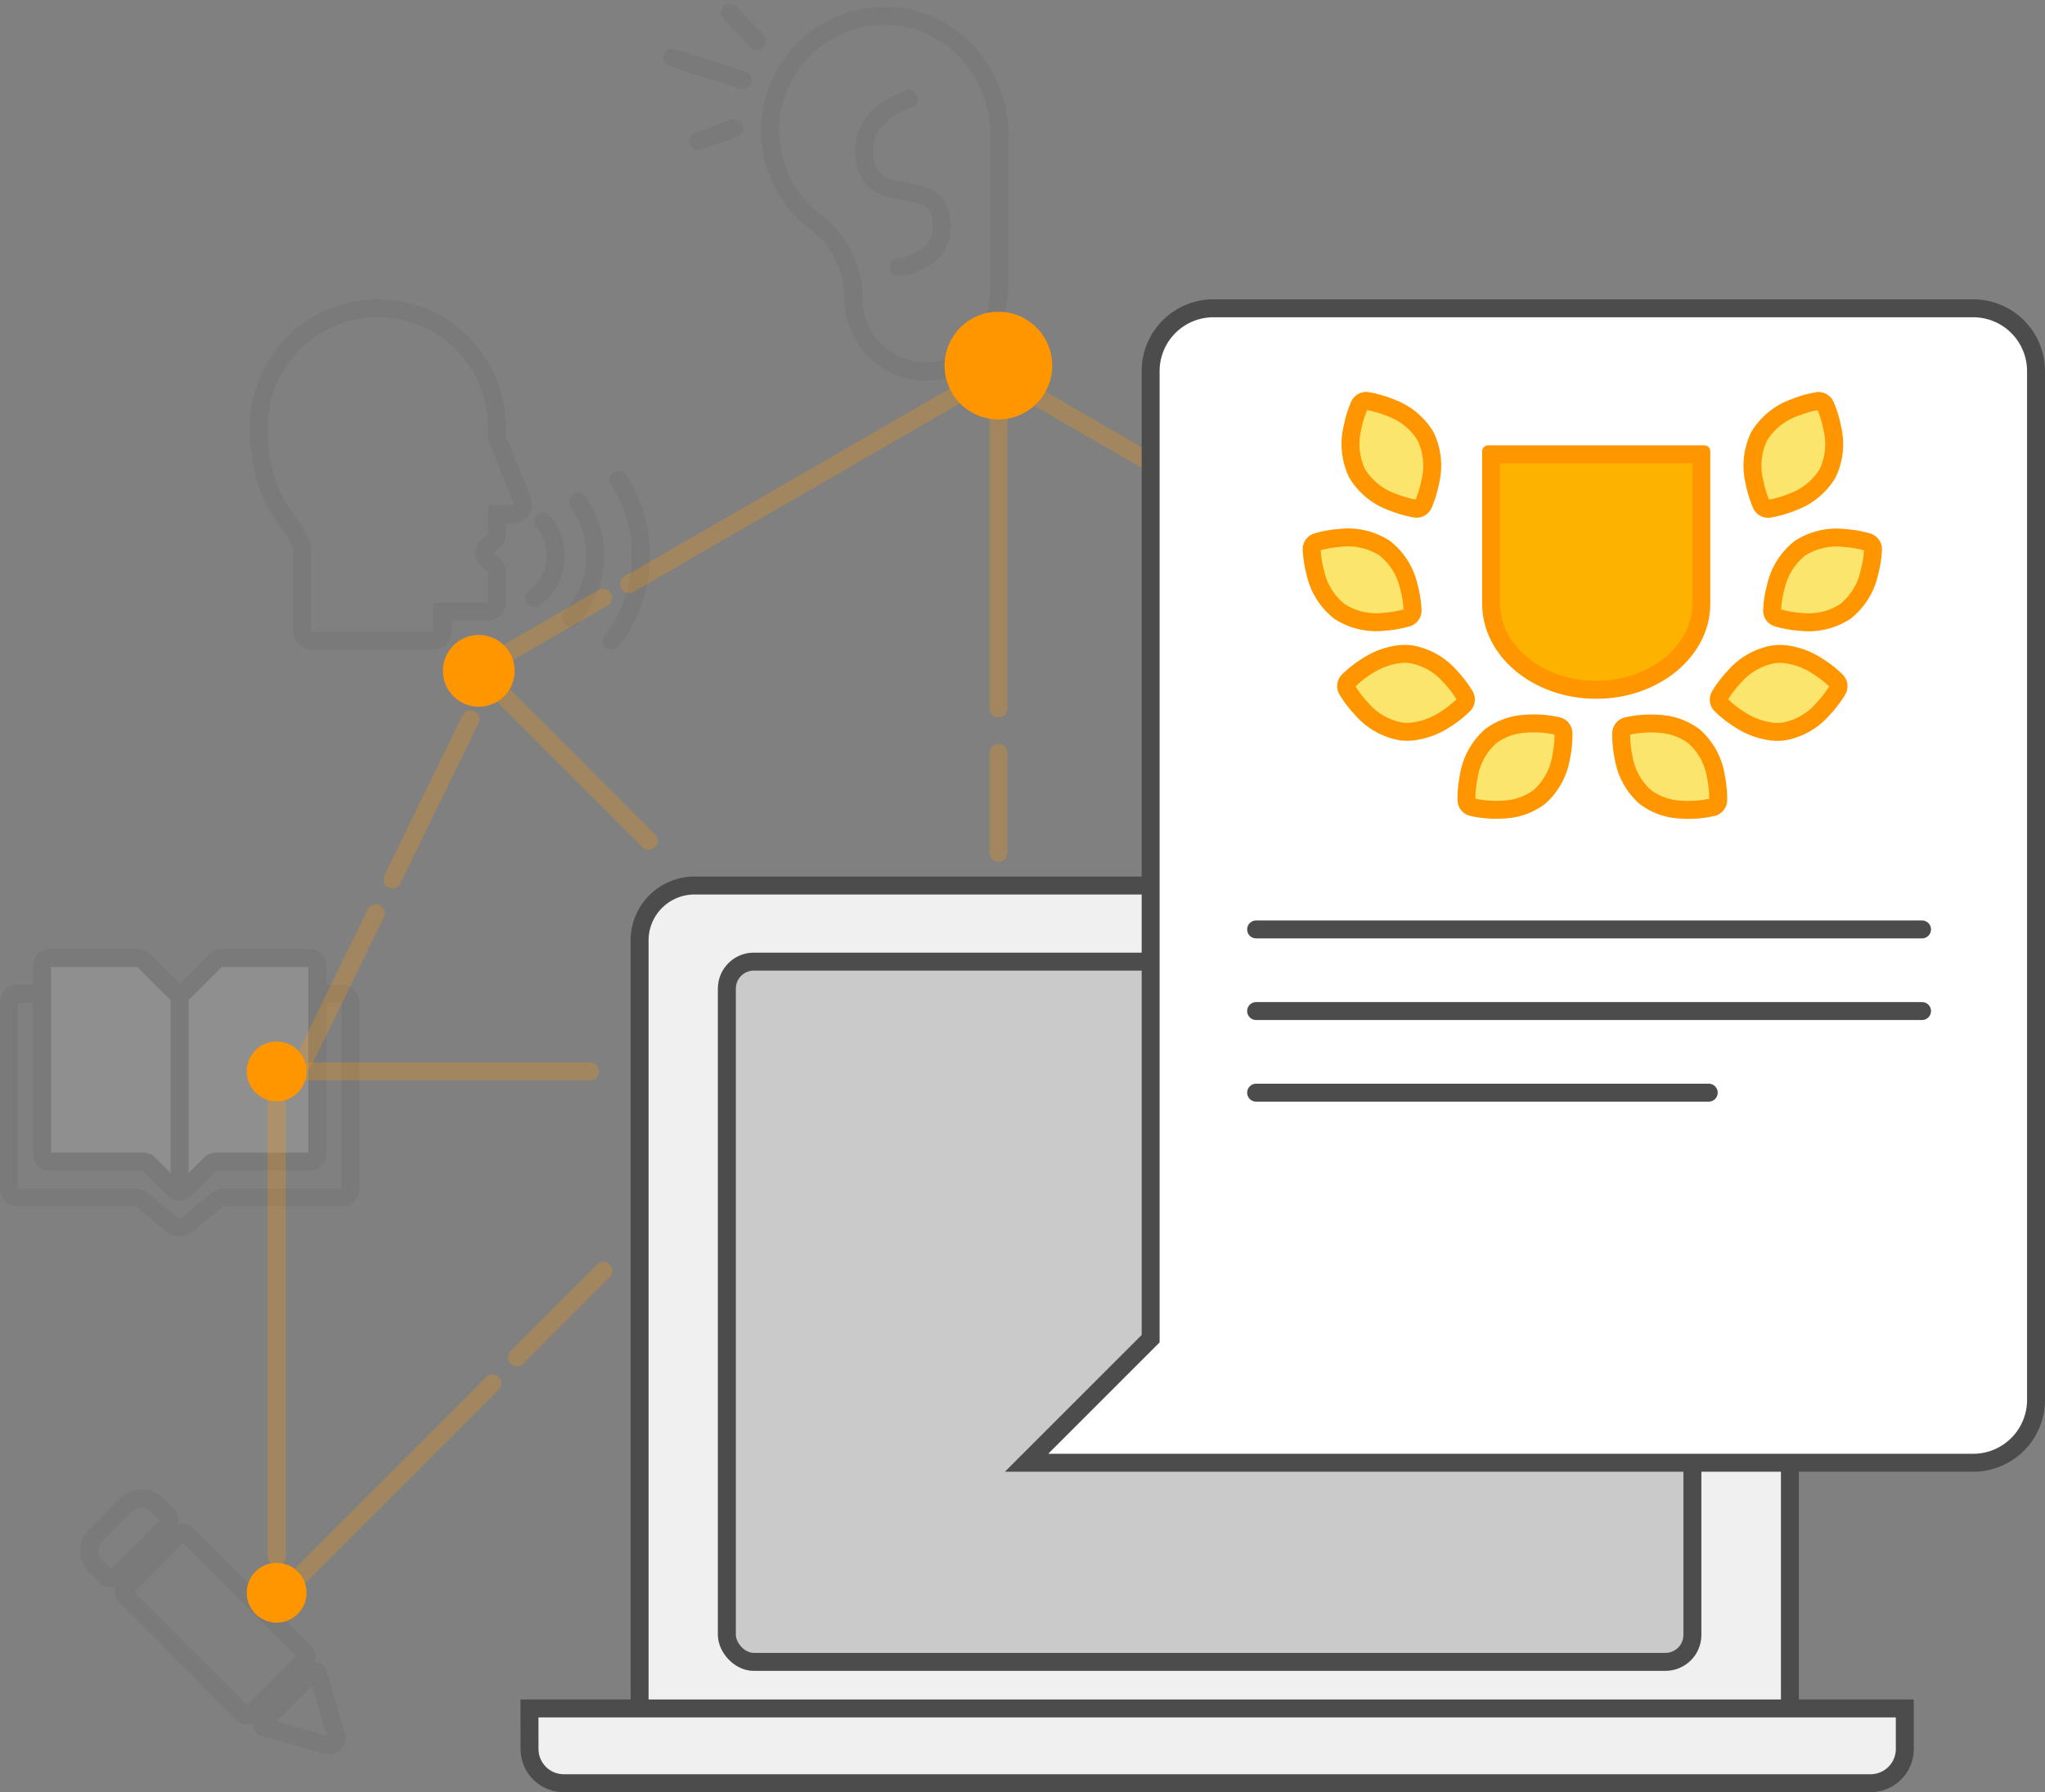 <svg xmlns="http://www.w3.org/2000/svg" width="341.84" height="299.62" viewBox="0 0 341.84 299.62">
  <rect x="0" y="0" width="341.84" height="299.62" fill="#808080" stroke="none"/>
  <g id="Group_19076" data-name="Group 19076" transform="translate(-536.384 -220.88)">
    <g id="Group_18946" data-name="Group 18946">
      <g id="Group_18893" data-name="Group 18893" transform="translate(-243.203 6.923)">
        <rect id="Rectangle_9723" data-name="Rectangle 9723" width="152.257" height="99.495" transform="translate(911.822 387.291)" fill="#e5e5e5"/>
        <path id="Exclusion_6" data-name="Exclusion 6" d="M9.177,0H183.108a9.177,9.177,0,0,1,9.177,9.177v127.97a9.177,9.177,0,0,1-9.177,9.177H9.177A9.177,9.177,0,0,1,0,137.147V9.177A9.177,9.177,0,0,1,9.177,0Z" transform="translate(886.502 362)" fill="#f0f0f0" stroke="#4c4c4c" stroke-miterlimit="10" stroke-width="3"/>
        <g id="Rectangle_9722" data-name="Rectangle 9722" transform="translate(899.591 373.225)" fill="#cacaca" stroke="#4c4c4c" stroke-width="3">
          <rect width="164.393" height="120.062" rx="6" stroke="none"/>
          <rect x="1.5" y="1.5" width="161.393" height="117.062" rx="4.5" fill="none"/>
        </g>
        <g id="Group_18892" data-name="Group 18892" transform="translate(868.104 499.58)">
          <g id="Group_17029" data-name="Group 17029" transform="translate(0 0)">
            <path id="Path_26390" data-name="Path 26390" d="M2069.387,598.793a5.721,5.721,0,0,0,5.7,5.7h218.488a5.721,5.721,0,0,0,5.7-5.7V592h-229.9Z" transform="translate(-2069.387 -592)" fill="#f0f0f0" stroke="#4c4c4c" stroke-width="3"/>
          </g>
        </g>
      </g>
      <g id="Group_18832" data-name="Group 18832" transform="translate(116.276 -2980)" opacity="0.12">
        <g id="ear_2_" data-name="ear (2)" transform="translate(548.838 3203.539)">
          <g id="Group_18827" data-name="Group 18827" transform="translate(0 0)">
            <path id="Path_34262" data-name="Path 34262" d="M110.167,0c11.031.021,19.162,9.351,19.162,19.893V44.486c0,9.858-5.724,14.975-12.194,14.975a12.208,12.208,0,0,1-12.194-12.194,16.18,16.18,0,0,0-6.348-12.833A19.162,19.162,0,0,1,110.167,0Z" transform="translate(-91.005 0)" fill="none" stroke="#4c4c4c" stroke-width="3"/>
          </g>
        </g>
        <path id="Path_34265" data-name="Path 34265" d="M11972.213,9638.428s-8.857,2.557-7.326,10.395,11.926,2.387,12.778,9.711-7.155,8.007-7.155,8.007" transform="translate(-11400.187 -6420.984)" fill="none" stroke="#4c4c4c" stroke-linecap="round" stroke-width="3"/>
        <path id="Path_34266" data-name="Path 34266" d="M11788.5,9708.539l11.75,3.711" transform="translate(-11256 -6498)" fill="none" stroke="#4c4c4c" stroke-linecap="round" stroke-width="3"/>
        <path id="Path_34267" data-name="Path 34267" d="M11798.143,9701l4.429,4.714" transform="translate(-11256 -6498)" fill="none" stroke="#4c4c4c" stroke-linecap="round" stroke-width="3"/>
        <path id="Path_34268" data-name="Path 34268" d="M11792.857,9722.443l6-2.157" transform="translate(-11256 -6498)" fill="none" stroke="#4c4c4c" stroke-linecap="round" stroke-width="3"/>
      </g>
      <g id="Group_18829" data-name="Group 18829" transform="translate(57.681 -2506.928)" opacity="0.12">
        <g id="Group_18825" data-name="Group 18825" transform="translate(568.02 2808.025)">
          <path id="Path_34258" data-name="Path 34258" d="M478.182,197.312a15.449,15.449,0,0,1-1.195,19.378" transform="translate(-470.856 -193.61)" fill="none" stroke="#4c4c4c" stroke-linecap="round" stroke-miterlimit="10" stroke-width="3"/>
          <path id="Path_34259" data-name="Path 34259" d="M437.6,218.953a8.849,8.849,0,0,1-1.5,12.817" transform="translate(-436.104 -212.005)" fill="none" stroke="#4c4c4c" stroke-linecap="round" stroke-miterlimit="10" stroke-width="3"/>
          <path id="Path_34260" data-name="Path 34260" d="M523.348,172.622a23.1,23.1,0,0,1-1.147,26.9" transform="translate(-509.29 -172.622)" fill="none" stroke="#4c4c4c" stroke-linecap="round" stroke-miterlimit="10" stroke-width="3"/>
        </g>
        <g id="voice" transform="translate(521.953 2779.352)">
          <path id="Path_34257" data-name="Path 34257" d="M39.838,21.771V19.918A19.918,19.918,0,1,0,0,19.918c0,8.793,2.94,13.039,5.087,16.14,1.269,1.832,2.185,3.156,2.185,4.864V53.948A1.628,1.628,0,0,0,8.9,55.576h20.19a1.628,1.628,0,0,0,1.628-1.628V50.692h7.49a1.628,1.628,0,0,0,1.628-1.628V44.179a1.628,1.628,0,0,0-.72-1.352c-.49-.329-1.45-1.255-1.45-1.9,0-.594.846-1.49,1.45-1.9a1.628,1.628,0,0,0,.72-1.352V34.409h2.714a1.628,1.628,0,0,0,1.508-2.241Z" transform="translate(-0.001)" fill="none" stroke="#4c4c4c" stroke-width="3"/>
        </g>
      </g>
      <g id="Group_18831" data-name="Group 18831" transform="translate(1.634 -3350.961)" opacity="0.12">
        <g id="Group_18830" data-name="Group 18830" transform="translate(536.25 3732)">
          <path id="Path_34270" data-name="Path 34270" d="M834.579,138.5h18.308a1.794,1.794,0,0,1,1.117.373l6.408,5.168a1.858,1.858,0,0,0,2.235,0l6.408-5.168a1.794,1.794,0,0,1,1.117-.373h18.308a1.451,1.451,0,0,1,1.579,1.274v31.5a1.451,1.451,0,0,1-1.579,1.274H869.031a1.794,1.794,0,0,0-1.117.373l-5.267,4.248a1.858,1.858,0,0,1-2.235,0l-5.267-4.248a1.794,1.794,0,0,0-1.117-.373H834.579A1.451,1.451,0,0,1,833,171.277v-31.5A1.451,1.451,0,0,1,834.579,138.5Z" transform="translate(-833 -132.518)" fill="none" stroke="#4c4c4c" stroke-miterlimit="10" stroke-width="3"/>
          <path id="Path_34269" data-name="Path 34269" d="M840.274,132h14.764a1.274,1.274,0,0,1,.9.373l5.168,5.168a1.274,1.274,0,0,0,1.8,0l5.168-5.168a1.273,1.273,0,0,1,.9-.373h14.764a1.274,1.274,0,0,1,1.274,1.274v31.5a1.274,1.274,0,0,1-1.274,1.274H868.057a1.273,1.273,0,0,0-.9.373l-4.248,4.248a1.274,1.274,0,0,1-1.8,0l-4.248-4.248a1.273,1.273,0,0,0-.9-.373H840.274A1.274,1.274,0,0,1,839,164.777v-31.5A1.274,1.274,0,0,1,840.274,132Z" transform="translate(-833.478 -132)" fill="#fff" stroke="#4c4c4c" stroke-miterlimit="10" stroke-width="3"/>
        </g>
        <path id="Path_34271" data-name="Path 34271" d="M11901.75,10244.5v32.712" transform="translate(-11336.971 -6506.414)" fill="none" stroke="#4c4c4c" stroke-linecap="round" stroke-width="3"/>
      </g>
      <g id="Group_18833" data-name="Group 18833" transform="translate(550.826 513.144) rotate(-90)" opacity="0.12">
        <path id="Path_34272" data-name="Path 34272" d="M.5,368.783a1.211,1.211,0,0,0,1.164,1.544A1.129,1.129,0,0,0,2,370.278l10.527-3a.472.472,0,0,0,.2-.788L4.3,358.051a.472.472,0,0,0-.788.2Z" transform="translate(0 -328.525)" fill="none" stroke="#4c4c4c" stroke-width="3"/>
        <path id="Path_34273" data-name="Path 34273" d="M358.45,6.7l-5.132-5.132a3.649,3.649,0,0,0-5.148-.008L346.54,3.188a1.331,1.331,0,0,0,0,1.882l8.391,8.39a1.331,1.331,0,0,0,1.882,0l1.629-1.629A3.649,3.649,0,0,0,358.45,6.7Z" transform="translate(-317.753)" fill="none" stroke="#4c4c4c" stroke-width="3"/>
        <path id="Path_34274" data-name="Path 34274" d="M62.736,91.283,82.5,71.521a.91.91,0,0,1,1.287,0l8.989,8.989a.91.91,0,0,1,0,1.287L73.012,101.558a.91.91,0,0,1-1.287,0L62.736,92.57A.91.91,0,0,1,62.736,91.283Z" transform="translate(-57 -65.036)" fill="none" stroke="#4c4c4c" stroke-width="3"/>
      </g>
      <circle id="Ellipse_3174" data-name="Ellipse 3174" cx="9" cy="9" r="9" transform="translate(694.276 273)" fill="#ff9600"/>
      <circle id="Ellipse_3175" data-name="Ellipse 3175" cx="6" cy="6" r="6" transform="translate(607.931 333.032) rotate(-45)" fill="#ff9600"/>
      <circle id="Ellipse_3176" data-name="Ellipse 3176" cx="5" cy="5" r="5" transform="translate(577.626 404.996) rotate(-90)" fill="#ff9600"/>
      <circle id="Ellipse_3177" data-name="Ellipse 3177" cx="5" cy="5" r="5" transform="translate(582.626 494.227) rotate(-135)" fill="#ff9600"/>
      <path id="Path_34307" data-name="Path 34307" d="M7929,7075v57.733" transform="translate(-7225.724 -6793.4)" fill="none" stroke="#ff9600" stroke-linecap="round" stroke-width="3" opacity="0.26"/>
      <path id="Path_34309" data-name="Path 34309" d="M7929,7075v38.892" transform="translate(-9992.1 937.815) rotate(-45)" fill="none" stroke="#ff9600" stroke-linecap="round" stroke-width="3" opacity="0.26"/>
      <path id="Path_34314" data-name="Path 34314" d="M7929,7075v29.779" transform="matrix(0.899, 0.438, -0.438, 0.899, -3414.297, -9492.195)" fill="none" stroke="#ff9600" stroke-linecap="round" stroke-width="3" opacity="0.26"/>
      <path id="Path_34315" data-name="Path 34315" d="M7929,7075v27.831" transform="matrix(0.899, 0.438, -0.438, 0.899, -3430.12, -9459.772)" fill="none" stroke="#ff9600" stroke-linecap="round" stroke-width="3" opacity="0.26"/>
      <path id="Path_34316" data-name="Path 34316" d="M7929,7075v79.023" transform="translate(-7346.374 -6672.865)" fill="none" stroke="#ff9600" stroke-linecap="round" stroke-width="3" opacity="0.26"/>
      <path id="Path_34313" data-name="Path 34313" d="M7929,7075v71.2" transform="translate(-1521.068 10722.73) rotate(-120)" fill="none" stroke="#ff9600" stroke-linecap="round" stroke-width="3" opacity="0.26"/>
      <path id="Path_34318" data-name="Path 34318" d="M7929,7075v26.311" transform="translate(-1548.186 10738.16) rotate(-120)" fill="none" stroke="#ff9600" stroke-linecap="round" stroke-width="3" opacity="0.26"/>
      <path id="Path_34317" data-name="Path 34317" d="M0,63.766V0" transform="translate(703.224 283.512) rotate(-60)" fill="none" stroke="#ff9600" stroke-linecap="round" stroke-width="3" opacity="0.26"/>
      <path id="Path_34310" data-name="Path 34310" d="M7929,7075v52.4" transform="translate(-6492.373 8328.995) rotate(-90)" fill="none" stroke="#ff9600" stroke-linecap="round" stroke-width="3" opacity="0.26"/>
      <path id="Path_34311" data-name="Path 34311" d="M7929,7075v50.932" transform="translate(1186.553 11097.598) rotate(-135)" fill="none" stroke="#ff9600" stroke-linecap="round" stroke-width="3" opacity="0.26"/>
      <path id="Path_34312" data-name="Path 34312" d="M7929,7075v20.447" transform="translate(1226.681 11057.215) rotate(-135)" fill="none" stroke="#ff9600" stroke-linecap="round" stroke-width="3" opacity="0.26"/>
      <path id="Path_34308" data-name="Path 34308" d="M7929,7075v16.7" transform="translate(-7225.724 -6728.25)" fill="none" stroke="#ff9600" stroke-linecap="round" stroke-width="3" opacity="0.26"/>
    </g>
    <path id="Union_152" data-name="Union 152" d="M-7232.759-6586.5H-7264l20.74-20.74V-6769a10.5,10.5,0,0,1,10.5-10.5h127a10.5,10.5,0,0,1,10.5,10.5v172a10.5,10.5,0,0,1-10.5,10.5Z" transform="translate(7971.984 7051.923)" fill="#fff" stroke="#4c4c4c" stroke-width="3"/>
    <g id="Group_18650" data-name="Group 18650" transform="translate(753.543 285.457)">
      <g id="Group_14251" data-name="Group 14251" transform="translate(0 0)">
        <g id="laurel-wreath" transform="translate(0 0)">
          <g id="Group_14204" data-name="Group 14204" transform="translate(0)">
            <g id="Group_14201" data-name="Group 14201" transform="matrix(0.996, -0.087, 0.087, 0.996, 0, 3.424)">
              <g id="Group_14200" data-name="Group 14200" transform="translate(0 0)">
                <path id="Path_23760" data-name="Path 23760" d="M11.344,14.613a18.019,18.019,0,0,0,3.623-.35,1.25,1.25,0,0,0,.972-1.137,18.472,18.472,0,0,0-.276-3.976A11.331,11.331,0,0,0,12.2,2.362,11.33,11.33,0,0,0,4.958,0c-.117,0-.233,0-.346,0A18.019,18.019,0,0,0,.987.35,1.25,1.25,0,0,0,.016,1.488,18.477,18.477,0,0,0,.292,5.463a11.331,11.331,0,0,0,3.46,6.788A11.33,11.33,0,0,0,11,14.61Q11.173,14.613,11.344,14.613Z" transform="translate(0 22.442)" fill="#fbe56d" stroke="#ff9600" stroke-width="3"/>
                <path id="Path_23761" data-name="Path 23761" d="M6.265,13.983a10.569,10.569,0,0,0,5.945-1.6,11.332,11.332,0,0,0,4.2-6.357A18.2,18.2,0,0,0,17.13,2.1,1.25,1.25,0,0,0,16.292.863a18.173,18.173,0,0,0-3.906-.79C11.87.025,11.358,0,10.866,0A10.568,10.568,0,0,0,4.922,1.6a11.333,11.333,0,0,0-4.2,6.357A18.214,18.214,0,0,0,0,11.882,1.25,1.25,0,0,0,.84,13.12a18.194,18.194,0,0,0,3.906.79C5.261,13.959,5.772,13.983,6.265,13.983Z" transform="translate(22.152 56.093)" fill="#fbe56d" stroke="#ff9600" stroke-width="3"/>
                <path id="Path_23762" data-name="Path 23762" d="M10.284,13.085a12.6,12.6,0,0,0,5.709-1.535,18.2,18.2,0,0,0,3.335-2.184,1.25,1.25,0,0,0,.318-1.461,18.443,18.443,0,0,0-2.124-3.373A11.332,11.332,0,0,0,11.264.187,8.406,8.406,0,0,0,9.475,0,12.6,12.6,0,0,0,3.765,1.535,18.181,18.181,0,0,0,.43,3.718,1.249,1.249,0,0,0,.113,5.18,18.459,18.459,0,0,0,2.236,8.552,11.331,11.331,0,0,0,8.494,12.9c.087.019.175.037.263.053h0A8.568,8.568,0,0,0,10.284,13.085Z" transform="translate(3.765 42.668)" fill="#fbe56d" stroke="#ff9600" stroke-width="3"/>
                <path id="Path_23763" data-name="Path 23763" d="M10.211,18.7a1.246,1.246,0,0,0,1.082-.631,18.487,18.487,0,0,0,1.493-3.7,11.332,11.332,0,0,0-.136-7.618A11.333,11.333,0,0,0,7.171,1.462,18.45,18.45,0,0,0,3.45.035a1.242,1.242,0,0,0-1.372.6,18.472,18.472,0,0,0-1.494,3.7,11.333,11.333,0,0,0,.136,7.618A11.334,11.334,0,0,0,6.2,17.238a18.448,18.448,0,0,0,3.721,1.427A1.252,1.252,0,0,0,10.211,18.7Z" transform="translate(7.978 0)" fill="#fbe56d" stroke="#ff9600" stroke-width="3"/>
              </g>
            </g>
            <g id="Group_14232" data-name="Group 14232" transform="matrix(-0.996, -0.087, 0.087, -0.996, 91.933, 73.233)">
              <g id="Group_14200-2" data-name="Group 14200" transform="translate(0 0)">
                <path id="Path_23760-2" data-name="Path 23760" d="M11.344,0a18.019,18.019,0,0,1,3.623.35,1.25,1.25,0,0,1,.972,1.137,18.471,18.471,0,0,1-.276,3.976,11.33,11.33,0,0,1-3.46,6.788A11.33,11.33,0,0,1,4.958,14.61c-.117,0-.233,0-.346,0a18.019,18.019,0,0,1-3.624-.35,1.25,1.25,0,0,1-.971-1.137A18.477,18.477,0,0,1,.292,9.15a11.331,11.331,0,0,1,3.46-6.788A11.33,11.33,0,0,1,11,0Q11.173,0,11.344,0Z" transform="translate(0 33.02)" fill="#fbe56d" stroke="#ff9600" stroke-width="3"/>
                <path id="Path_23761-2" data-name="Path 23761" d="M6.265,0A10.569,10.569,0,0,1,12.21,1.6a11.332,11.332,0,0,1,4.2,6.357,18.2,18.2,0,0,1,.721,3.921,1.25,1.25,0,0,1-.838,1.238,18.171,18.171,0,0,1-3.906.79c-.516.048-1.027.073-1.52.073a10.567,10.567,0,0,1-5.944-1.6,11.332,11.332,0,0,1-4.2-6.357A18.213,18.213,0,0,1,0,2.1,1.25,1.25,0,0,1,.84.863,18.192,18.192,0,0,1,4.746.073C5.261.024,5.772,0,6.265,0Z" transform="translate(22.152 0)" fill="#fbe56d" stroke="#ff9600" stroke-width="3"/>
                <path id="Path_23762-2" data-name="Path 23762" d="M10.284,0a12.6,12.6,0,0,1,5.709,1.535,18.194,18.194,0,0,1,3.335,2.184,1.249,1.249,0,0,1,.318,1.461,18.445,18.445,0,0,1-2.124,3.373A11.331,11.331,0,0,1,11.264,12.9a8.406,8.406,0,0,1-1.789.187A12.6,12.6,0,0,1,3.765,11.55,18.181,18.181,0,0,1,.43,9.366,1.249,1.249,0,0,1,.113,7.9,18.457,18.457,0,0,1,2.236,4.532,11.331,11.331,0,0,1,8.494.187c.087-.019.175-.037.263-.053h0A8.568,8.568,0,0,1,10.284,0Z" transform="translate(3.765 14.324)" fill="#fbe56d" stroke="#ff9600" stroke-width="3"/>
                <path id="Path_23763-2" data-name="Path 23763" d="M10.211,0a1.246,1.246,0,0,1,1.082.631,18.487,18.487,0,0,1,1.493,3.7,11.332,11.332,0,0,1-.136,7.618,11.333,11.333,0,0,1-5.479,5.294A18.45,18.45,0,0,1,3.45,18.665a1.242,1.242,0,0,1-1.372-.6,18.473,18.473,0,0,1-1.494-3.7A11.333,11.333,0,0,1,.721,6.755,11.334,11.334,0,0,1,6.2,1.461,18.448,18.448,0,0,1,9.921.034,1.252,1.252,0,0,1,10.211,0Z" transform="translate(7.977 51.376)" fill="#fbe56d" stroke="#ff9600" stroke-width="3"/>
              </g>
            </g>
          </g>
        </g>
        <g id="Union_71" data-name="Union 71" transform="translate(30.594 9.871)" fill="#feb200">
          <path d="M 19.069 40.875 C 14.342 40.875 9.906 39.354 6.576 36.594 C 3.327 33.899 1.524 30.336 1.5 26.56 L 1.5 26.546 L 1.5 26.538 L 1.5 26.484 L 1.5 1.5 L 36.638 1.5 L 36.638 26.538 L 36.638 26.546 L 36.638 26.56 C 36.614 30.335 34.812 33.899 31.562 36.593 C 28.233 39.354 23.796 40.875 19.069 40.875 Z" stroke="none"/>
          <path d="M 19.069 39.375 C 27.885 39.375 35.094 33.622 35.138 26.55 L 35.138 26.522 L 35.138 26.519 L 35.138 3 L 3 3 L 3 26.484 L 3 26.519 L 3 26.523 L 3 26.55 C 3.045 33.622 10.253 39.375 19.069 39.375 M 19.069 42.375 C 8.571 42.375 0.055 35.306 0 26.569 C 0 26.561 5.157470468475367e-07 26.552 5.157470468475367e-07 26.544 L 5.157470468475367e-07 26.484 L 5.157470468475367e-07 1 C 5.157470468475367e-07 0.447 0.448 1.226806602971919e-06 1 1.226806602971919e-06 L 37.139 1.226806602971919e-06 C 37.69 1.226806602971919e-06 38.138 0.447 38.138 1 L 38.138 26.544 C 38.138 26.552 38.138 26.561 38.138 26.569 C 38.083 35.306 29.567 42.375 19.069 42.375 Z" stroke="none" fill="#ff9600"/>
        </g>
      </g>
    </g>
    <path id="Path_34303" data-name="Path 34303" d="M7893.333,7106h111.314" transform="translate(-7146.977 -6729.738)" fill="none" stroke="#4c4c4c" stroke-linecap="round" stroke-width="3"/>
    <path id="Path_34304" data-name="Path 34304" d="M7893.333,7106h111.314" transform="translate(-7146.977 -6716.093)" fill="none" stroke="#4c4c4c" stroke-linecap="round" stroke-width="3"/>
    <path id="Path_34305" data-name="Path 34305" d="M7893.334,7106h75.659" transform="translate(-7146.977 -6702.447)" fill="none" stroke="#4c4c4c" stroke-linecap="round" stroke-width="3"/>
  </g>
</svg>
